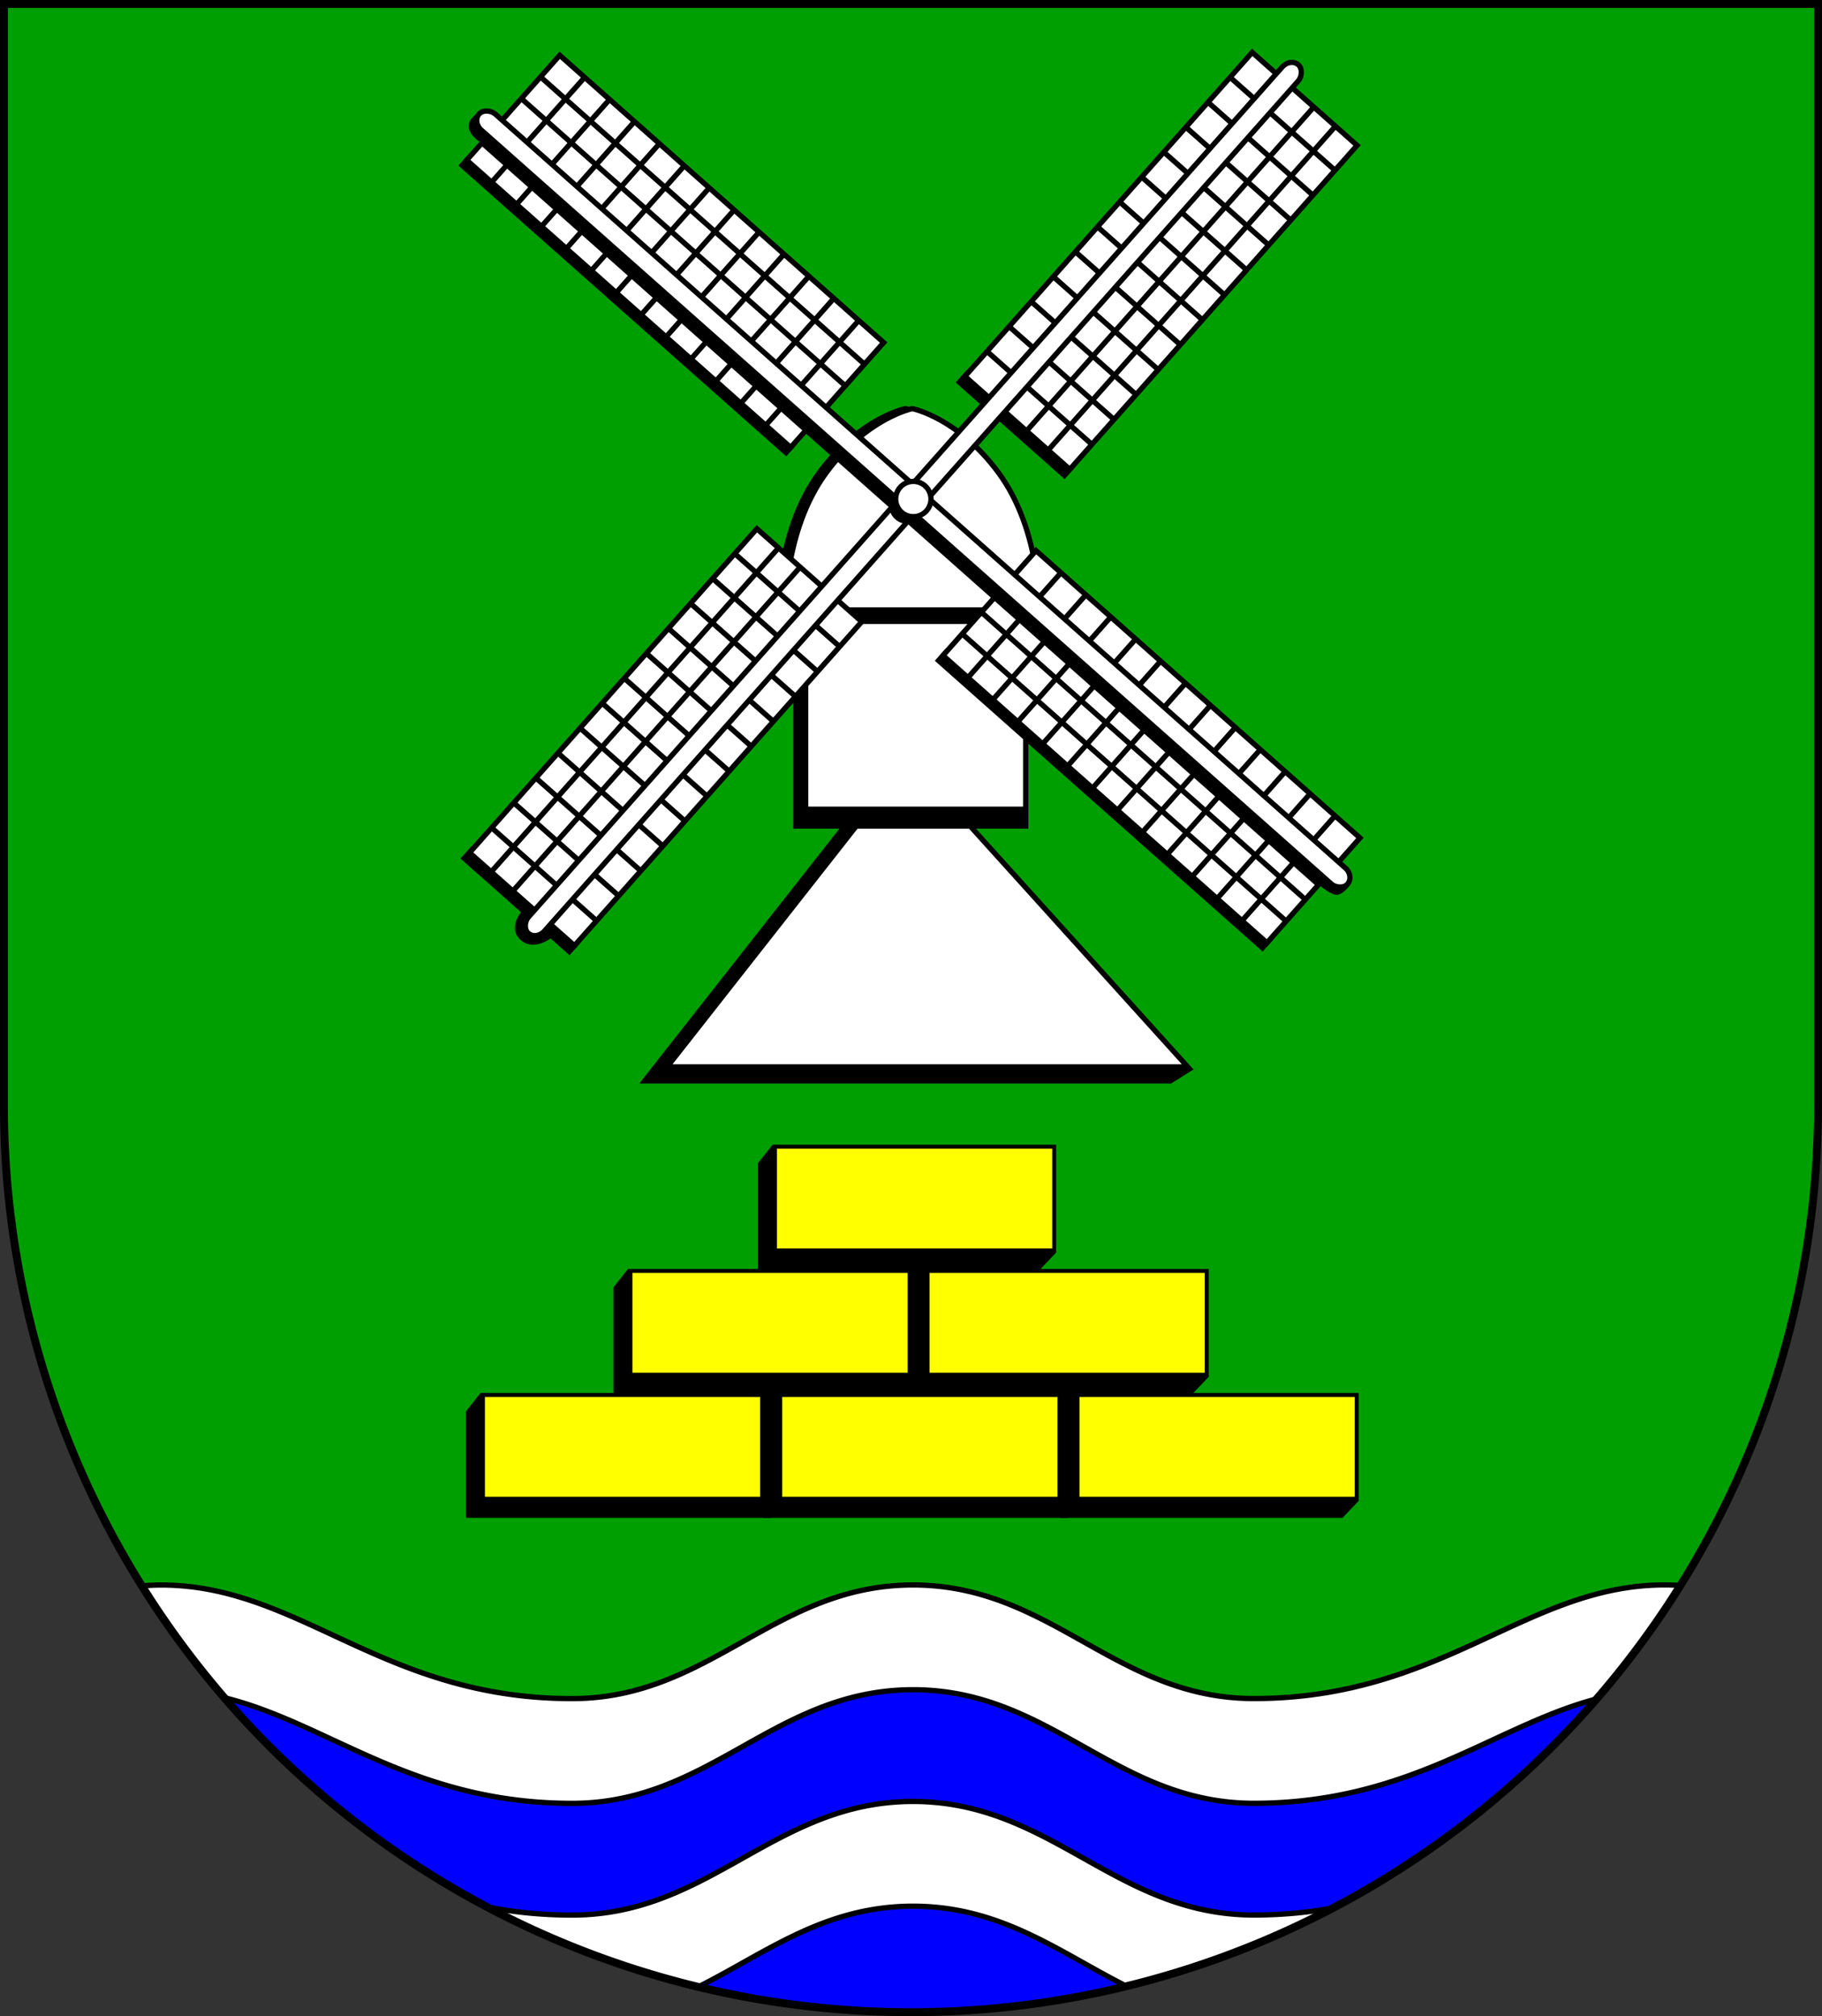 <?xml version="1.0" encoding="UTF-8" standalone="no"?>
<!-- Created with Inkscape (http://www.inkscape.org/) -->

<svg
   width="138.086mm"
   height="152.788mm"
   viewBox="0 0 138.086 152.788"
   version="1.1"
   id="svg7330"
   inkscape:version="1.2.2 (732a01da63, 2022-12-09)"
   sodipodi:docname="DEU Nortorf (Wilstermarsch) COA.svg"
   xmlns:inkscape="http://www.inkscape.org/namespaces/inkscape"
   xmlns:sodipodi="http://sodipodi.sourceforge.net/DTD/sodipodi-0.dtd"
   xmlns="http://www.w3.org/2000/svg"
   xmlns:svg="http://www.w3.org/2000/svg">
  <rect x="0" y="0" width="138.086" height="152.788" fill="#333333" stroke="none"/>
  <sodipodi:namedview
     id="namedview7332"
     pagecolor="#ffffff"
     bordercolor="#666666"
     borderopacity="1.0"
     inkscape:showpageshadow="2"
     inkscape:pageopacity="0.0"
     inkscape:pagecheckerboard="0"
     inkscape:deskcolor="#d1d1d1"
     inkscape:document-units="mm"
     showgrid="false"
     inkscape:zoom="0.92694453"
     inkscape:cx="261.0728"
     inkscape:cy="289.66135"
     inkscape:current-layer="layer1" />
  <defs
     id="defs7327" />
  <g
     inkscape:label="Ebene 1"
     inkscape:groupmode="layer"
     id="layer1"
     transform="translate(-532.508,-75.881)">
    <g
       id="g7076"
       transform="translate(494.657,1.432)">
      <path
         id="path5183"
         style="fill:#009f01;fill-opacity:1;stroke:none;stroke-width:0.6;stroke-dasharray:none"
         d="M 38.151,74.749 V 158.195 a 68.743,68.743 0 0 0 68.743,68.743 68.743,68.743 0 0 0 68.743,-68.743 V 74.749 Z" />
      <path
         id="path6408"
         style="fill:#0000ff;stroke:none;stroke-width:0.1;stroke-dasharray:none"
         d="m 108.229,197.664 -24.469,10.233 c 0,0 -22.692,-6.674 -23.359,-7.453 -0.383,-0.447 -4.564,-0.524 -8.07,-0.512 a 68.743,68.743 0 0 0 54.564,27.005 68.743,68.743 0 0 0 53.198,-25.272 l -4.809,-1.889 -18.799,8.343 z" />
      <path
         id="path6219"
         style="fill:#ffffff;fill-opacity:1;stroke:#000000;stroke-width:0.4;stroke-dasharray:none"
         d="m 164.019,194.559 c -10.485,7.8e-4 -16.771,8.603 -31.128,8.611 -10.485,0.006 -15.358,-8.608 -25.843,-8.607 -10.485,7.8e-4 -15.353,8.611 -25.838,8.611 -14.398,0 -20.649,-8.608 -31.134,-8.607 -0.491,4e-5 -0.972,0.025 -1.451,0.061 a 68.743,68.743 0 0 0 6.242,8.478 c 7.92,1.952 14.266,8.006 26.343,8.006 10.485,0 15.353,-8.61 25.838,-8.611 10.485,-8.3e-4 15.358,8.613 25.843,8.607 11.844,-0.006 18.196,-5.858 25.943,-7.908 a 68.743,68.743 0 0 0 6.348,-8.602 c -0.384,-0.023 -0.771,-0.039 -1.163,-0.039 z" />
      <path
         id="path6223"
         style="fill:#ffffff;fill-opacity:1;stroke:#000000;stroke-width:0.4;stroke-dasharray:none"
         d="m 107.048,210.968 c -10.485,7.8e-4 -15.353,8.611 -25.838,8.611 -2.309,0 -4.407,-0.223 -6.348,-0.595 a 68.743,68.743 0 0 0 15.907,6.033 c 5.096,-2.543 9.524,-6.111 16.279,-6.111 6.705,-5.3e-4 11.119,3.517 16.169,6.055 a 68.743,68.743 0 0 0 15.584,-5.907 c -1.819,0.325 -3.773,0.52 -5.91,0.521 -10.485,0.006 -15.358,-8.608 -25.843,-8.607 z" />
      <path
         id="path6889"
         style="fill:none;fill-opacity:1;stroke:#000000;stroke-width:0.6;stroke-dasharray:none"
         d="M 38.151,74.749 V 158.195 a 68.743,68.743 0 0 0 68.743,68.743 68.743,68.743 0 0 0 68.743,-68.743 V 74.749 Z" />
      <g
         id="g4545"
         transform="translate(-192.779,-0.65)">
        <path
           id="path4396"
           style="fill:#000000;stroke:#000000;stroke-width:0.4;stroke-dasharray:none"
           d="m 294.672,137.682 -15.18,19.328 h 18.586 20.867 l -17.461,-19.328 h -3.406 z"
           sodipodi:nodetypes="ccccccc" />
        <path
           id="path2003"
           style="fill:#000000;stroke:#000000;stroke-width:0.4;stroke-dasharray:none"
           d="m 299.248,106.066 c 0,0 -3.434,0.679 -6.513,4.837 -3.297,4.453 -3.107,10.676 -3.107,10.676 h 9.62 9.62 c 0,0 0.19,-6.223 -3.107,-10.676 -3.079,-4.159 -6.513,-4.837 -6.513,-4.837 z" />
        <path
           id="path1933"
           style="fill:#ffffff;stroke:#000000;stroke-width:0.4;stroke-dasharray:none"
           d="m 296.371,136.623 -15.18,19.328 h 18.586 20.867 l -17.461,-19.328 h -3.406 z"
           sodipodi:nodetypes="ccccccc" />
        <rect
           style="fill:#000000;stroke:#000000;stroke-width:0.4;stroke-dasharray:none"
           id="rect4292"
           width="17.422"
           height="16.318"
           x="290.947"
           y="121.379" />
        <rect
           style="fill:#ffffff;stroke:#000000;stroke-width:0.4;stroke-dasharray:none"
           id="rect1938"
           width="16.675"
           height="16.318"
           x="291.691"
           y="120.106" />
        <path
           id="path1996"
           style="fill:#ffffff;stroke:#000000;stroke-width:0.4;stroke-dasharray:none"
           d="m 299.777,106.066 c 0,0 -3.434,0.679 -6.513,4.837 -3.297,4.453 -3.107,10.676 -3.107,10.676 h 9.62 9.62 c 0,0 0.19,-6.223 -3.107,-10.676 -3.079,-4.159 -6.513,-4.837 -6.513,-4.837 z" />
        <rect
           style="fill:#000000;stroke:#000000;stroke-width:0.4;stroke-dasharray:none"
           id="rect4294"
           width="16.911"
           height="0.865"
           x="291.416"
           y="121.325" />
        <g
           id="g1923"
           transform="rotate(41.567,396.16,-76.688)">
          <rect
             style="fill:#000000;stroke:#000000;stroke-width:0.4"
             id="rect1754"
             width="10.644"
             height="0.826"
             x="442.503"
             y="171.201" />
          <rect
             style="fill:#000000;stroke:#000000;stroke-width:0.4"
             id="rect1752"
             width="32.814"
             height="0.826"
             x="459.455"
             y="136.138" />
          <rect
             style="fill:#000000;stroke:#000000;stroke-width:0.4"
             id="rect1750"
             width="32.814"
             height="0.826"
             x="407.54"
             y="132.017" />
          <rect
             style="fill:#000000;stroke:#000000;stroke-width:0.4"
             id="rect1748"
             width="10.644"
             height="0.826"
             x="446.64"
             y="119.309" />
          <g
             id="g1405"
             inkscape:transform-center-x="-2.0688712"
             inkscape:transform-center-y="-21.997875">
            <rect
               style="fill:#ffffff;stroke:#000000;stroke-width:0.4"
               id="rect956"
               width="10.623"
               height="32.814"
               x="446.662"
               y="86.707" />
            <g
               id="g1205"
               style="stroke:#ff0000">
              <path
                 style="fill:none;stroke:#000000;stroke-width:0.4"
                 d="m 446.662,89.231 h 10.623"
                 id="path1120" />
              <path
                 style="fill:none;stroke:#000000;stroke-width:0.4"
                 d="m 446.662,91.756 h 10.623"
                 id="path1122" />
              <path
                 style="fill:none;stroke:#000000;stroke-width:0.4"
                 d="m 446.662,94.28 h 10.623"
                 id="path1124" />
              <path
                 style="fill:none;stroke:#000000;stroke-width:0.4"
                 d="m 446.662,96.804 h 10.623"
                 id="path1126" />
              <path
                 style="fill:none;stroke:#000000;stroke-width:0.4"
                 d="m 446.662,99.328 h 10.623"
                 id="path1128" />
              <path
                 style="fill:none;stroke:#000000;stroke-width:0.4"
                 d="m 446.662,101.852 h 10.623"
                 id="path1130" />
              <path
                 style="fill:none;stroke:#000000;stroke-width:0.4"
                 d="m 446.662,104.376 h 10.623"
                 id="path1132" />
              <path
                 style="fill:none;stroke:#000000;stroke-width:0.4"
                 d="m 446.662,106.901 h 10.623"
                 id="path1134" />
              <path
                 style="fill:none;stroke:#000000;stroke-width:0.4"
                 d="m 446.662,109.425 h 10.623"
                 id="path1136" />
              <path
                 style="fill:none;stroke:#000000;stroke-width:0.4"
                 d="m 446.662,111.949 h 10.623"
                 id="path1138" />
              <path
                 style="fill:none;stroke:#000000;stroke-width:0.4"
                 d="m 446.662,114.473 h 10.623"
                 id="path1140" />
              <path
                 style="fill:none;stroke:#000000;stroke-width:0.4"
                 d="m 446.662,116.997 h 10.623"
                 id="path1142" />
            </g>
            <rect
               style="fill:#ffffff;stroke:#000000;stroke-width:0.4"
               id="rect954"
               width="1.609"
               height="43.968"
               x="449.1"
               y="85.09"
               ry="0.923"
               rx="0.923" />
            <path
               style="fill:none;stroke:#000000;stroke-width:0.4"
               d="M 452.901,86.707 V 119.521"
               id="path1315" />
            <path
               style="fill:none;stroke:#000000;stroke-width:0.4"
               d="M 455.093,86.707 V 119.521"
               id="path1323" />
          </g>
          <g
             id="g1441"
             inkscape:transform-center-x="-21.997876"
             inkscape:transform-center-y="2.0688698"
             transform="rotate(90,449.905,129.072)">
            <rect
               style="fill:#ffffff;stroke:#000000;stroke-width:0.4"
               id="rect1407"
               width="10.623"
               height="32.814"
               x="446.662"
               y="86.707" />
            <g
               id="g1433"
               style="stroke:#ff0000">
              <path
                 style="fill:none;stroke:#000000;stroke-width:0.4"
                 d="m 446.662,89.231 h 10.623"
                 id="path1409" />
              <path
                 style="fill:none;stroke:#000000;stroke-width:0.4"
                 d="m 446.662,91.756 h 10.623"
                 id="path1411" />
              <path
                 style="fill:none;stroke:#000000;stroke-width:0.4"
                 d="m 446.662,94.28 h 10.623"
                 id="path1413" />
              <path
                 style="fill:none;stroke:#000000;stroke-width:0.4"
                 d="m 446.662,96.804 h 10.623"
                 id="path1415" />
              <path
                 style="fill:none;stroke:#000000;stroke-width:0.4"
                 d="m 446.662,99.328 h 10.623"
                 id="path1417" />
              <path
                 style="fill:none;stroke:#000000;stroke-width:0.4"
                 d="m 446.662,101.852 h 10.623"
                 id="path1419" />
              <path
                 style="fill:none;stroke:#000000;stroke-width:0.4"
                 d="m 446.662,104.376 h 10.623"
                 id="path1421" />
              <path
                 style="fill:none;stroke:#000000;stroke-width:0.4"
                 d="m 446.662,106.901 h 10.623"
                 id="path1423" />
              <path
                 style="fill:none;stroke:#000000;stroke-width:0.4"
                 d="m 446.662,109.425 h 10.623"
                 id="path1425" />
              <path
                 style="fill:none;stroke:#000000;stroke-width:0.4"
                 d="m 446.662,111.949 h 10.623"
                 id="path1427" />
              <path
                 style="fill:none;stroke:#000000;stroke-width:0.4"
                 d="m 446.662,114.473 h 10.623"
                 id="path1429" />
              <path
                 style="fill:none;stroke:#000000;stroke-width:0.4"
                 d="m 446.662,116.997 h 10.623"
                 id="path1431" />
            </g>
            <rect
               style="fill:#ffffff;stroke:#000000;stroke-width:0.4"
               id="rect1435"
               width="1.609"
               height="43.968"
               x="449.1"
               y="85.09"
               ry="0.923"
               rx="0.923" />
            <path
               style="fill:none;stroke:#000000;stroke-width:0.4"
               d="M 452.901,86.707 V 119.521"
               id="path1437" />
            <path
               style="fill:none;stroke:#000000;stroke-width:0.4"
               d="M 455.093,86.707 V 119.521"
               id="path1439" />
          </g>
          <g
             id="g1477"
             inkscape:transform-center-x="2.0688688"
             inkscape:transform-center-y="21.997875"
             transform="rotate(180,449.905,129.072)">
            <rect
               style="fill:#ffffff;stroke:#000000;stroke-width:0.4"
               id="rect1443"
               width="10.623"
               height="32.814"
               x="446.662"
               y="86.707" />
            <g
               id="g1469"
               style="stroke:#ff0000">
              <path
                 style="fill:none;stroke:#000000;stroke-width:0.4"
                 d="m 446.662,89.231 h 10.623"
                 id="path1445" />
              <path
                 style="fill:none;stroke:#000000;stroke-width:0.4"
                 d="m 446.662,91.756 h 10.623"
                 id="path1447" />
              <path
                 style="fill:none;stroke:#000000;stroke-width:0.4"
                 d="m 446.662,94.28 h 10.623"
                 id="path1449" />
              <path
                 style="fill:none;stroke:#000000;stroke-width:0.4"
                 d="m 446.662,96.804 h 10.623"
                 id="path1451" />
              <path
                 style="fill:none;stroke:#000000;stroke-width:0.4"
                 d="m 446.662,99.328 h 10.623"
                 id="path1453" />
              <path
                 style="fill:none;stroke:#000000;stroke-width:0.4"
                 d="m 446.662,101.852 h 10.623"
                 id="path1455" />
              <path
                 style="fill:none;stroke:#000000;stroke-width:0.4"
                 d="m 446.662,104.376 h 10.623"
                 id="path1457" />
              <path
                 style="fill:none;stroke:#000000;stroke-width:0.4"
                 d="m 446.662,106.901 h 10.623"
                 id="path1459" />
              <path
                 style="fill:none;stroke:#000000;stroke-width:0.4"
                 d="m 446.662,109.425 h 10.623"
                 id="path1461" />
              <path
                 style="fill:none;stroke:#000000;stroke-width:0.4"
                 d="m 446.662,111.949 h 10.623"
                 id="path1463" />
              <path
                 style="fill:none;stroke:#000000;stroke-width:0.4"
                 d="m 446.662,114.473 h 10.623"
                 id="path1465" />
              <path
                 style="fill:none;stroke:#000000;stroke-width:0.4"
                 d="m 446.662,116.997 h 10.623"
                 id="path1467" />
            </g>
            <rect
               style="fill:#ffffff;stroke:#000000;stroke-width:0.4"
               id="rect1471"
               width="1.609"
               height="43.968"
               x="449.1"
               y="85.09"
               ry="0.923"
               rx="0.923" />
            <path
               style="fill:none;stroke:#000000;stroke-width:0.4"
               d="M 452.901,86.707 V 119.521"
               id="path1473" />
            <path
               style="fill:none;stroke:#000000;stroke-width:0.4"
               d="M 455.093,86.707 V 119.521"
               id="path1475" />
          </g>
          <g
             id="g1513"
             inkscape:transform-center-x="21.997874"
             inkscape:transform-center-y="-2.0688698"
             transform="rotate(-90,449.905,129.072)">
            <rect
               style="fill:#ffffff;stroke:#000000;stroke-width:0.4"
               id="rect1479"
               width="10.623"
               height="32.814"
               x="446.662"
               y="86.707" />
            <g
               id="g1505"
               style="stroke:#ff0000">
              <path
                 style="fill:none;stroke:#000000;stroke-width:0.4"
                 d="m 446.662,89.231 h 10.623"
                 id="path1481" />
              <path
                 style="fill:none;stroke:#000000;stroke-width:0.4"
                 d="m 446.662,91.756 h 10.623"
                 id="path1483" />
              <path
                 style="fill:none;stroke:#000000;stroke-width:0.4"
                 d="m 446.662,94.28 h 10.623"
                 id="path1485" />
              <path
                 style="fill:none;stroke:#000000;stroke-width:0.4"
                 d="m 446.662,96.804 h 10.623"
                 id="path1487" />
              <path
                 style="fill:none;stroke:#000000;stroke-width:0.4"
                 d="m 446.662,99.328 h 10.623"
                 id="path1489" />
              <path
                 style="fill:none;stroke:#000000;stroke-width:0.4"
                 d="m 446.662,101.852 h 10.623"
                 id="path1491" />
              <path
                 style="fill:none;stroke:#000000;stroke-width:0.4"
                 d="m 446.662,104.376 h 10.623"
                 id="path1493" />
              <path
                 style="fill:none;stroke:#000000;stroke-width:0.4"
                 d="m 446.662,106.901 h 10.623"
                 id="path1495" />
              <path
                 style="fill:none;stroke:#000000;stroke-width:0.4"
                 d="m 446.662,109.425 h 10.623"
                 id="path1497" />
              <path
                 style="fill:none;stroke:#000000;stroke-width:0.4"
                 d="m 446.662,111.949 h 10.623"
                 id="path1499" />
              <path
                 style="fill:none;stroke:#000000;stroke-width:0.4"
                 d="m 446.662,114.473 h 10.623"
                 id="path1501" />
              <path
                 style="fill:none;stroke:#000000;stroke-width:0.4"
                 d="m 446.662,116.997 h 10.623"
                 id="path1503" />
            </g>
            <rect
               style="fill:#ffffff;stroke:#000000;stroke-width:0.4"
               id="rect1507"
               width="1.609"
               height="43.968"
               x="449.1"
               y="85.09"
               ry="0.923"
               rx="0.923" />
            <path
               style="fill:none;stroke:#000000;stroke-width:0.4"
               d="M 452.901,86.707 V 119.521"
               id="path1509" />
            <path
               style="fill:none;stroke:#000000;stroke-width:0.4"
               d="M 455.093,86.707 V 119.521"
               id="path1511" />
          </g>
          <path
             style="fill:#000000;stroke:#000000;stroke-width:0.1;stroke-dasharray:none"
             d="m 492.407,130.492 c 0,0 0.918,-0.014 1.307,-0.25 0.389,-0.236 0.32,-1.14 0.32,-1.14 l -0.361,0.556 -0.82,0.209 -0.584,0.056 z"
             id="path1758" />
          <path
             style="fill:#000000;stroke:#000000;stroke-width:0.1;stroke-dasharray:none"
             d="m 448.459,172.028 c 0,0 -0.01,1.711 1.327,1.74 1.337,0.029 1.622,-1.662 1.622,-1.662 l -0.708,-0.088 -0.344,0.865 -0.58,0.177 -0.501,-0.383 -0.236,-0.747 z"
             id="path1760" />
          <path
             style="fill:#000000;stroke:#000000;stroke-width:0.1;stroke-dasharray:none"
             d="m 407.47,130.557 c 0,0 -0.905,0.187 -1.406,-0.216 -0.501,-0.403 -0.206,-1.258 -0.206,-1.258 0,0 0.285,0.492 0.315,0.541 0.029,0.049 0.659,0.256 0.659,0.256 0,0 0.737,-0.088 0.737,0.01 0,0.098 -0.098,0.669 -0.098,0.669 z"
             id="path1762" />
          <rect
             style="fill:#000000;stroke:#000000;stroke-width:0.4"
             id="rect1837"
             width="84.254"
             height="0.492"
             x="407.818"
             y="130.071" />
          <circle
             style="fill:#ffffff;stroke:#000000;stroke-width:0.4"
             id="path898"
             cx="449.905"
             cy="129.072"
             r="1.337" />
          <path
             style="fill:#000000;stroke:#000000;stroke-width:0.1;stroke-dasharray:none"
             d="m 449,130.577 c 0,0 0.118,0.501 0.924,0.501 0.71,0 1.121,-0.61 1.121,-0.61 z"
             id="path1839"
             sodipodi:nodetypes="cscc" />
        </g>
        <path
           style="fill:#000000;stroke:none;stroke-width:0.4;stroke-dasharray:none"
           d="m 319.397,157.206 1.696,-1.067 c 0,0 -0.575,-0.187 -0.61,-0.187 -0.034,0 -2.492,0.015 -2.492,0.015 0,0 0.541,0.777 0.541,0.811 0,0.034 0.865,0.428 0.865,0.428 z"
           id="path4398" />
      </g>
      <g
         id="g5011"
         transform="translate(-192.861,0.381)">
        <g
           id="g4606">
          <path
             id="rect4601"
             style="fill:#000000;stroke:#000000;stroke-width:0.3"
             d="m 288.312,162.264 1.019,-1.288 20.139,1.288 1.125,6.679 -1.125,1.186 h -21.158 z"
             sodipodi:nodetypes="ccccccc" />
          <rect
             style="fill:#ffff00;stroke:#000000;stroke-width:0.3;stroke-dasharray:none"
             id="rect4599"
             width="21.158"
             height="7.865"
             x="289.449"
             y="160.967" />
        </g>
        <g
           id="g4612"
           transform="translate(-10.957,9.416)">
          <path
             id="path4608"
             style="fill:#000000;stroke:#000000;stroke-width:0.3"
             d="m 288.312,162.264 1.019,-1.288 20.139,1.288 1.125,6.679 0.463,1.186 h -22.746 z"
             sodipodi:nodetypes="ccccccc" />
          <rect
             style="fill:#ffff00;stroke:#000000;stroke-width:0.3;stroke-dasharray:none"
             id="rect4610"
             width="21.158"
             height="7.865"
             x="289.449"
             y="160.967" />
        </g>
        <g
           id="g4618"
           transform="translate(11.562,9.416)">
          <path
             id="path4614"
             style="fill:#000000;stroke:#000000;stroke-width:0.3"
             d="m 288.312,162.264 -0.039,-1.367 21.197,1.367 1.125,6.679 -1.125,1.186 h -21.158 z"
             sodipodi:nodetypes="ccccccc" />
          <rect
             style="fill:#ffff00;stroke:#000000;stroke-width:0.3;stroke-dasharray:none"
             id="rect4616"
             width="21.158"
             height="7.865"
             x="289.449"
             y="160.967" />
        </g>
        <g
           id="g4624"
           transform="translate(-22.136,18.815)">
          <path
             id="path4620"
             style="fill:#000000;stroke:#000000;stroke-width:0.3"
             d="m 288.312,162.264 1.019,-1.288 20.139,1.288 1.125,6.679 0.463,1.186 h -22.746 z"
             sodipodi:nodetypes="ccccccc" />
          <rect
             style="fill:#ffff00;stroke:#000000;stroke-width:0.3;stroke-dasharray:none"
             id="rect4622"
             width="21.158"
             height="7.865"
             x="289.449"
             y="160.967" />
        </g>
        <g
           id="g4630"
           transform="translate(0.396,18.815)">
          <path
             id="path4626"
             style="fill:#000000;stroke:#000000;stroke-width:0.3"
             d="m 288.312,162.264 -0.039,-1.33 21.197,1.33 1.125,6.679 0.463,1.186 h -22.746 z"
             sodipodi:nodetypes="ccccccc" />
          <rect
             style="fill:#ffff00;stroke:#000000;stroke-width:0.3;stroke-dasharray:none"
             id="rect4628"
             width="21.158"
             height="7.865"
             x="289.449"
             y="160.967" />
        </g>
        <g
           id="g4636"
           transform="translate(22.928,18.815)">
          <path
             id="path4632"
             style="fill:#000000;stroke:#000000;stroke-width:0.3"
             d="m 288.312,162.264 -0.039,-1.317 21.197,1.317 1.125,6.679 -1.125,1.186 h -21.158 z"
             sodipodi:nodetypes="ccccccc" />
          <rect
             style="fill:#ffff00;stroke:#000000;stroke-width:0.3;stroke-dasharray:none"
             id="rect4634"
             width="21.158"
             height="7.865"
             x="289.449"
             y="160.967" />
        </g>
      </g>
    </g>
  </g>
</svg>
